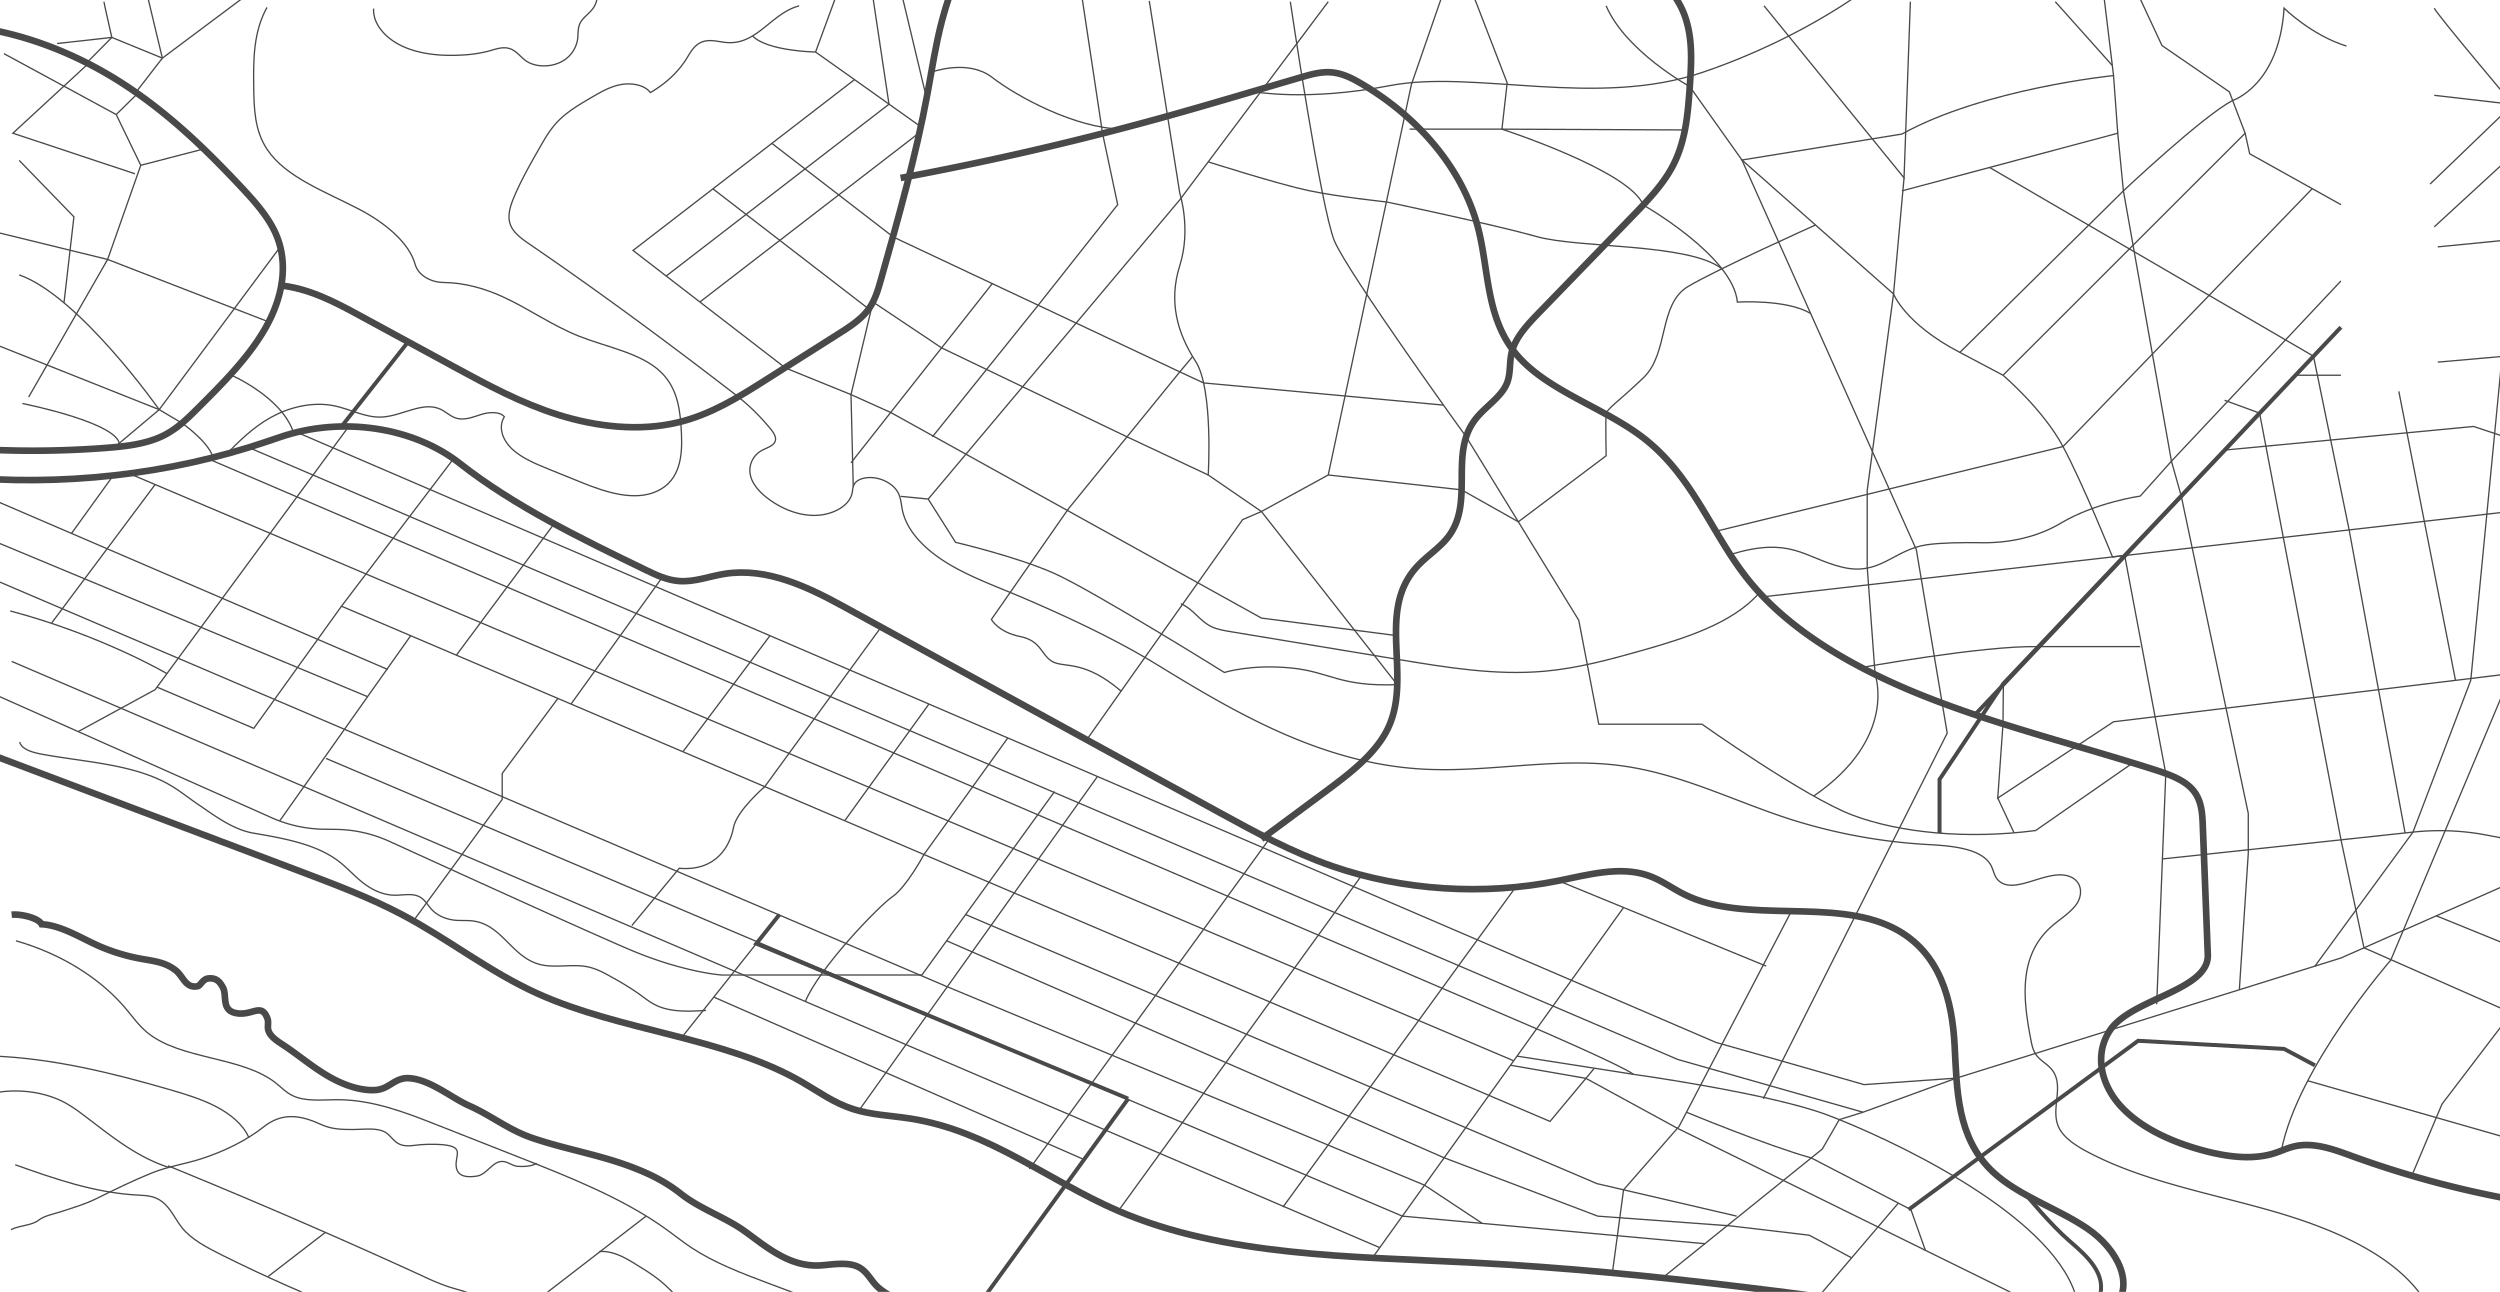 <svg xmlns="http://www.w3.org/2000/svg" xmlns:xlink="http://www.w3.org/1999/xlink" width="1881" height="972" viewBox="0 0 1881 972">
  <defs>
    <clipPath id="clip-path">
      <rect id="Rectangle_3348" data-name="Rectangle 3348" width="1881" height="972" transform="translate(15 3980)" fill="#fff" stroke="#707070" stroke-width="1"/>
    </clipPath>
    <clipPath id="clip-path-2">
      <rect id="Rectangle_3347" data-name="Rectangle 3347" width="1997.24" height="1056.868" fill="none" stroke="rgba(0,0,0,0)" stroke-width="1"/>
    </clipPath>
  </defs>
  <g id="map" transform="translate(-15 -3980)" clip-path="url(#clip-path)">
    <g id="Group_8122" data-name="Group 8122" transform="translate(-34.614 3926)">
      <g id="Group_8121" data-name="Group 8121" clip-path="url(#clip-path-2)">
        <path id="Path_3262" data-name="Path 3262" d="M23.691,390.637c6.739-.661,20.127,2.364,22.562,7.19,15.862.867,32.138,12.07,46.146,17.647a143.918,143.918,0,0,0,29.575,8.509c10.342,1.75,17.661,2.8,24.962,8.391,5.981,4.576,7.464,13.968,16.793,12.068,1.922-.391,3.822-5.323,7.76-5.8,6.365-.768,8.942,2.675,11.16,6.753,3.393,6.254-1.755,17.657,10.805,19.447,11.695,1.666,18.139-8.057,22.673,3.833,1.161,3.033-.244,6.35.83,9.321,1.961,5.414,8.2,8.633,13.955,12.6,11.739,8.091,23.456,18.094,36.706,24.636,8.405,4.15,19.425,8.006,29.826,7.333,10.623-.69,14.388-9.651,25.455-8.895,15.785,1.079,31.733,14.787,45.02,20.7,16.958,7.555,29.422,18.024,47.208,24.161,24.546,8.469,50.126,12.5,74.92,21.909,14.684,5.575,25.962,11.329,37.357,20.317,14.221,11.213,33.234,17.531,47.743,27.96,16.549,11.892,34.129,27.568,57.869,25.75,8.28-.635,18.8-2.495,26.606.713,7.839,3.219,10.507,11.141,16.219,16.036,11.355,9.731,22.2,10.962,38.52,10.962" transform="translate(34.688 351.575)" fill="none" stroke="#494949" stroke-miterlimit="10" stroke-width="5"/>
        <path id="Path_3263" data-name="Path 3263" d="M24.995,400.929c33.791,9.683,63.334,27.967,82.909,51.312,5.049,6.02,9.5,12.418,15.85,17.659,25.016,20.671,71.313,17.828,96.869,38.1,4.036,3.2,7.489,6.945,12.368,9.353,9.77,4.825,22.4,3.141,34.005,3.145,26.155.011,50.567,9.408,73.856,18.584l61.993,24.431c39.345,15.506,79.26,31.312,111.533,54.585,6.362,4.589,12.4,9.45,19.011,13.824,17.224,11.4,37.864,19.207,58.258,26.892,22.141,8.344,44.33,16.7,67.486,23.205" transform="translate(36.597 360.922)" fill="none" stroke="#494949" stroke-miterlimit="10" stroke-width="1"/>
        <path id="Path_3264" data-name="Path 3264" d="M418.974,505.512c-2.7,2.476-10.11,2.8-14.258,2.444-4.256-.369-7.486-3.7-11.618-3.694-7.511.008-11.473,9.813-18.905,11-14.233,2.276-17.086-3.852-15.325-13.315.764-4.1,1.651-7.694-4.948-9.4-5.49-1.416-16.367-1.372-22.062-.895-6.362.536-12.232,2.115-17.449-1.11-4.184-2.586-6.148-7.209-11.18-9.172-6.348-2.476-15.751-1.11-22.779-1.11-9.1,0-16.2-.334-24.218-4.032-16.029-7.388-29.452-8.41-42.566,2-12.981,10.3-29.72,18.461-46.95,24.042-12.348,4-25.268,5.782-37.436,10.742C114.6,519,101.225,525.556,87.254,532.488c-7.883,3.913-16.865,6.478-25.147,9.271-5.458,1.841-13.506,3.333-17.51,6.508-5.636,4.473-14.243,3.867-21.12,7.329" transform="translate(34.373 423.599)" fill="none" stroke="#494949" stroke-miterlimit="10" stroke-width="1"/>
        <path id="Path_3265" data-name="Path 3265" d="M210.611,507.9c-4.164-9.655-13.629-17.541-24.558-23.243s-23.343-9.448-35.7-13.018C107.609,459.278,63.491,448.358,17.9,446.545" transform="translate(26.214 401.986)" fill="none" stroke="#494949" stroke-miterlimit="10" stroke-width="1"/>
        <path id="Path_3266" data-name="Path 3266" d="M157.019,517.917c-25.758-8.378-45.018-25.106-65.113-40.091a111,111,0,0,0-11.924-8.019c-18.92-10.643-45.577-12.431-66.6-4.467" transform="translate(19.598 414.457)" fill="none" stroke="#494949" stroke-miterlimit="10" stroke-width="1"/>
        <path id="Path_3267" data-name="Path 3267" d="M24.784,489.629c29.333,10.413,59.478,20.992,91.689,22.755,3.906.213,7.9.306,11.567,1.357,11.961,3.42,15.5,14.791,22.187,23.169,7.023,8.8,18.476,14.843,29.72,20.458q49.681,24.818,102.674,45.364" transform="translate(36.288 440.771)" fill="none" stroke="#494949" stroke-miterlimit="10" stroke-width="1"/>
        <path id="Path_3268" data-name="Path 3268" d="M71.4,490.01q97.455,39.8,192.3,83.26a176.9,176.9,0,0,0,18.649,7.707c6.895,2.258,14.287,3.768,20.551,6.938,7.974,4.036,14.719,10.873,24.252,10.873" transform="translate(104.549 441.113)" fill="none" stroke="#494949" stroke-miterlimit="10" stroke-width="1"/>
        <line id="Line_46" data-name="Line 46" x1="43.051" y2="33.199" transform="translate(251.358 981.232)" fill="none" stroke="#494949" stroke-miterlimit="10" stroke-width="1"/>
        <line id="Line_47" data-name="Line 47" x1="101.378" y2="78.177" transform="translate(434.343 969.016)" fill="none" stroke="#494949" stroke-miterlimit="10" stroke-width="1"/>
        <path id="Path_3269" data-name="Path 3269" d="M203.1,524c10.118-.726,19.176,4.445,27.113,9.338,6.961,4.293,13.955,8.608,19.967,13.683,9.593,8.1,16.771,18.17,28.644,24.211a53.277,53.277,0,0,0,25.534,5.45" transform="translate(297.372 471.654)" fill="none" stroke="#494949" stroke-miterlimit="10" stroke-width="1"/>
        <path id="Path_3270" data-name="Path 3270" d="M39.852,443.2l235.372,88.928c25.938,9.8,51.979,19.644,75.84,32.2,35.435,18.645,65.6,43.028,102.623,59.739,62.4,28.163,140.425,32.822,198.314,66.228,12.658,7.3,24.353,15.983,38.963,20.64,13.558,4.323,28.565,4.834,42.945,7.076,59.418,9.26,103.613,46.7,156.536,69.5,79.6,34.291,175.328,34.189,266.3,38.878,136.818,7.05,271.911,26.84,406.868,45.548,25.9,3.591,57.139,5.769,74.07-9.763,19.4-17.794,4.6-45.936-18-61.316s-52.038-24.707-71.163-42.671c-27.3-25.645-27.066-61.926-28.836-95.075s-10.266-70.671-46.408-88.672c-45.412-22.618-111.163-2.478-156.7-24.948-9.546-4.711-17.744-11.143-28.16-14.588-20.98-6.943-44.781-.266-66.87,4.186-56.075,11.306-117.107,7.386-169.983-10.922-30.568-10.582-58.1-25.651-85.415-40.621L684.8,333.342c-27.01-14.8-58.332-30.373-90.767-25.144-11.449,1.845-22.53,6.276-34.168,5.387-9.009-.69-17.04-4.5-24.711-8.2-49.2-23.781-99.68-48.541-140-80.185C359.87,197.5,305.947,189.538,259.9,205.245c-7.917,2.7-15.84,5.368-23.821,7.846C161.853,236.154,79.382,243.208.4,233.251" transform="translate(0.59 177.593)" fill="none" stroke="#494949" stroke-miterlimit="10" stroke-width="5"/>
        <path id="Path_3271" data-name="Path 3271" d="M405.291,673.154l46.851-34.726c19.221-14.246,39.042-29.182,48.312-48.457,18.77-39.03-9.3-87.931,21.973-121.861,7.08-7.681,16.754-13.858,23.1-21.913,20.61-26.164.37-62.994,20.985-89.156,7.222-9.169,19.05-16.277,23.363-26.476,3.125-7.39,1.851-15.445,3.617-23.1,2.681-11.61,12.107-21.52,21.261-30.966q34.475-35.563,68.945-71.127c11.429-11.789,22.971-23.73,30.376-37.3,10.448-19.131,12.072-40.336,13.513-61.063,1.272-18.293,2.45-37.007-4.268-54.578a63.52,63.52,0,0,0-45.843-38.971" transform="translate(593.413 12.123)" fill="none" stroke="#494949" stroke-miterlimit="10" stroke-width="5"/>
        <path id="Path_3272" data-name="Path 3272" d="M38.325,358.17a726.709,726.709,0,0,0,83.368-1.522c14.918-1.133,30.294-2.866,43-9.005,10.618-5.132,18.516-12.937,26.184-20.579,19.245-19.181,38.685-38.614,51.267-60.839s17.786-47.9,7.624-70.846c-5.754-12.992-16.064-24.452-26.5-35.574-27.19-28.982-56.422-57.253-92.453-79.78S51.23,40.884,4.975,38.2" transform="translate(7.284 34.387)" fill="none" stroke="#494949" stroke-miterlimit="10" stroke-width="5"/>
        <path id="Path_3273" data-name="Path 3273" d="M105.174,267.768c22.623,2.143,42.273,12.583,60.9,22.709q35.632,19.368,71.261,38.738c25.028,13.6,50.338,27.329,78.718,36.2s60.53,12.574,89.767,5.556c24.639-5.915,45.249-18.831,65.187-31.46q27.593-17.475,55.18-34.953c8.078-5.115,16.305-10.362,21.805-17.218,5.665-7.063,8.053-15.356,10.347-23.47,13.174-46.559,26.359-93.167,35.124-140.34,3.423-18.423,6.173-36.94,11-55.177,6.1-23.057,15.487-45.544,26.675-67.437" transform="translate(153.992 0.825)" fill="none" stroke="#494949" stroke-miterlimit="10" stroke-width="5"/>
        <path id="Path_3274" data-name="Path 3274" d="M295.12,136.6q99.562-18.516,196.152-45.236c35.437-9.807,70.49-20.425,105.713-30.687,7-2.041,14.309-4.1,21.768-3.593,8.491.578,15.983,4.4,22.764,8.38,45.289,26.588,77.32,66.272,88.261,109.346,8.2,32.267,5.7,67.716,29.2,95.155,22.973,26.827,65.386,39.371,94.89,62.084,38.155,29.372,51.2,72.6,79.831,107.826,32.046,39.435,82.958,67.8,136.879,88.7s111.646,35.236,167.4,53.05c10.961,3.5,22.434,7.5,29.136,15.05,6.811,7.669,7.4,17.533,7.765,26.823q1.892,48.76,3.785,97.519c1.05,27-57.809,32.946-73.7,57.024-11.8,17.885-6.8,40.535,8.193,56.936s38.555,27.167,63.189,33.64c17.037,4.475,36.149,7.038,52.743,1.663,4.918-1.592,9.485-3.848,14.588-5.047,14.354-3.371,29.39,2.126,42.938,7.1a744.765,744.765,0,0,0,156.95,38.54" transform="translate(432.104 51.316)" fill="none" stroke="#494949" stroke-miterlimit="10" stroke-width="5"/>
        <path id="Path_3275" data-name="Path 3275" d="M120.4,31.356c-10.325,18.633-10.229,39.574-9.968,59.836.207,16.074.621,32.822,10.172,47.108,14.08,21.058,44.261,31.861,69.664,45.185,18.94,9.936,37.15,24.857,41.642,41.237,2.149,7.833,11.244,13.528,21.625,13.6,15.118.106,30.672,4.538,43.921,10.573,19.977,9.1,37.162,21.649,57.792,29.839,21.135,8.389,46.479,12.608,61.407,26.877,13.407,12.817,14.883,30.523,15.615,46.983.7,15.732-.752,34.5-18.205,42.662-17.045,7.97-38.8.851-56.449-6.286l-24.346-9.845c-10.167-4.11-20.6-8.38-28.025-15.129S294.022,347.341,299,339.365c-3.376-4.129-11.419-3.612-17.291-1.786s-12.1,4.507-18.136,3.044c-5.116-1.239-8.361-5.113-13.035-7.141-13.3-5.773-28.51,5.353-43.749,6.077-12.6.6-23.713-6.022-35.93-8.486-16.355-3.3-34.033,1.184-47.711,8.842s-24.095,18.212-34.3,28.6" transform="translate(130.085 28.227)" fill="none" stroke="#494949" stroke-miterlimit="10" stroke-width="1"/>
        <path id="Path_3276" data-name="Path 3276" d="M380.695,271.156c9.531,3.964,13.937,12.975,23.185,17.32,4.315,2.028,9.359,2.877,14.3,3.7L545.6,313.3c35.721,5.921,72.217,11.878,108.515,8.661,25.009-2.216,49-8.722,72.641-15.4,33.434-9.446,68.716-20.537,88.85-43.184" transform="translate(557.4 237.095)" fill="none" stroke="#494949" stroke-miterlimit="10" stroke-width="1"/>
        <path id="Path_3277" data-name="Path 3277" d="M1616.746,1004.414c-22.316-34.242-69.682-54.162-116.323-67.389s-96.277-22.261-137.2-44.009c-9.167-4.872-18.21-10.782-21.823-18.9-6.316-14.2,5.367-31.792-5.9-44.038-3.036-3.3-7.464-5.756-10.258-9.182-2.94-3.6-3.817-7.947-4.633-12.156-5.653-29.218-9.876-62.565,15.108-84.959,6.395-5.733,14.5-10.464,19.186-17.108s4.443-16.363-3.9-20.332c-16.542-7.865-42.066,14.128-54.589,2.672-3.383-3.1-3.726-7.475-5.673-11.234-6.764-13.058-29.131-14.977-47.317-15.994a417.189,417.189,0,0,1-103.433-18.928c-43.172-13.822-83.308-34.835-129.445-40.625-49.089-6.159-99.229,5.706-148.808,2.7-75.65-4.591-139.947-42.548-199.353-78.958-30-18.387-66.453-35.447-99.949-49.8-18.908-8.1-38.729-15.166-55.845-25.364s-31.642-24.214-35.065-40.685c-.9-4.329-1.04-8.817-3.129-12.895-2.878-5.621-9.549-9.991-17.207-11.272-5.793-.969-12.838.22-15.581,4.274-1.55,2.294-1.429,5.011-2.021,7.557-2.2,9.475-14.891,16.059-27.372,16.321s-24.331-4.631-33.609-11.074c-7.07-4.908-13.178-11.033-15.206-18.2a17.011,17.011,0,0,1,8.583-19.684c3.383-1.839,7.762-3.063,9.445-5.978,1.855-3.213-.476-6.881-2.881-9.868a162.224,162.224,0,0,0-27.293-26.536c-49.808-38.428-101.5-76.649-154.212-112.7-5.611-3.837-11.32-7.973-13.9-13.4-3.282-6.905-.912-14.586,2-21.59,5.362-12.906,12.461-25.336,19.546-37.738,3.948-6.911,7.947-13.892,13.839-19.924,7.109-7.274,16.665-12.863,26.093-18.352,6.6-3.84,13.467-7.781,21.537-9.167s17.715.526,21.727,6.1c11.7-6.742,21.219-15.715,27.47-25.892,3.1-5.053,6.232-11.006,13.129-12.73,5.877-1.469,12.134.809,18.3,1.043,21.9.832,32.354-22.153,53.083-27.68" transform="translate(257.042 27.666)" fill="none" stroke="#494949" stroke-miterlimit="10" stroke-width="1"/>
        <line id="Line_48" data-name="Line 48" x2="116.432" y2="89.785" transform="translate(586.017 196.071)" fill="none" stroke="#494949" stroke-miterlimit="10" stroke-width="1"/>
        <path id="Path_3278" data-name="Path 3278" d="M255.816,85.184,347.3,155.731,562.738,257.119,478.779,360.342l-57.822,83.066s5.283,9.569,21.653,12.826,15.84,14.658,24.814,19.137,23.678-1.594,51.134,21.953" transform="translate(374.557 76.684)" fill="none" stroke="#494949" stroke-miterlimit="10" stroke-width="1"/>
        <path id="Path_3279" data-name="Path 3279" d="M223.543,239.512l167.64-129.273-12.87-85.624" transform="translate(327.304 22.159)" fill="none" stroke="#494949" stroke-miterlimit="10" stroke-width="1"/>
        <line id="Line_49" data-name="Line 49" y1="126.784" x2="164.412" transform="translate(576.192 154.432)" fill="none" stroke="#494949" stroke-miterlimit="10" stroke-width="1"/>
        <line id="Line_50" data-name="Line 50" x1="106.279" y2="134.814" transform="translate(689.907 267.395)" fill="none" stroke="#494949" stroke-miterlimit="10" stroke-width="1"/>
        <path id="Path_3280" data-name="Path 3280" d="M304.833,360.814l79.578-99.009,59.822-75.676-11.37-53.548L416.512,24.273" transform="translate(446.326 21.851)" fill="none" stroke="#494949" stroke-miterlimit="10" stroke-width="1"/>
        <path id="Path_3281" data-name="Path 3281" d="M371.048,36.875l22.969,144.756s8.713,26.873,0,54.359S392.432,287.3,405.9,308.062s9.5,85.51,9.5,85.51l40.025,27.487L505.7,393.572,568.27,99.785l27.722-80.012h13.927l30.428,78.79-3.963,34.816,137.663.591" transform="translate(543.275 17.8)" fill="none" stroke="#494949" stroke-miterlimit="10" stroke-width="1"/>
        <path id="Path_3282" data-name="Path 3282" d="M414.119,29.094s22.968,155.749,33.266,180.18,99.05,147.2,99.05,147.2L631.14,494.511l15.051,78.179h77.621s77.621,54.971,113.263,68.408S923.41,659.421,974.891,652.7l73.127-50.884" transform="translate(606.338 26.191)" fill="none" stroke="#494949" stroke-miterlimit="10" stroke-width="1"/>
        <line id="Line_51" data-name="Line 51" y1="70.884" x2="620.758" transform="translate(1376.301 432.138)" fill="none" stroke="#494949" stroke-miterlimit="10" stroke-width="1"/>
        <line id="Line_52" data-name="Line 52" x2="34.21" transform="translate(1776.717 336.325)" fill="none" stroke="#494949" stroke-miterlimit="10" stroke-width="1"/>
        <path id="Path_3283" data-name="Path 3283" d="M940.408,595.637,920.36,487.673,898.271,367.467,871.448,236.786,627.548,94.665" transform="translate(918.833 85.219)" fill="none" stroke="#494949" stroke-miterlimit="10" stroke-width="1"/>
        <line id="Line_53" data-name="Line 53" x2="42.64" y2="217.411" transform="translate(1854.489 348.461)" fill="none" stroke="#494949" stroke-miterlimit="10" stroke-width="1"/>
        <path id="Path_3284" data-name="Path 3284" d="M699.373,215.049l187.353-17.771,41.98,13.9" transform="translate(1023.998 177.593)" fill="none" stroke="#494949" stroke-miterlimit="10" stroke-width="1"/>
        <path id="Path_3285" data-name="Path 3285" d="M699.373,186.916l26.347,9.647,61.207,320.786" transform="translate(1023.998 168.264)" fill="none" stroke="#494949" stroke-miterlimit="10" stroke-width="1"/>
        <path id="Path_3286" data-name="Path 3286" d="M810.675,139.666,683.155,275.259l7.336,26.1,50.483,238.98v29.928l-6.727,102.667" transform="translate(1000.251 125.729)" fill="none" stroke="#494949" stroke-miterlimit="10" stroke-width="1"/>
        <path id="Path_3287" data-name="Path 3287" d="M672.4,178.062,834.775,134.7l4.246,43.367L715.968,299.607l32.473,17.182L930.614,134.7l-11.882-31.148-50.69-34.816L846.12,21.7l-22.434,4.275,7.92,65.354s-97.423,9.773-159.2,43.977L552.012,154.853,666.068,255.631l-19.8,147.81v57.719l5.953,80.784S669.488,589.753,606,633.412" transform="translate(808.237 19.536)" fill="none" stroke="#494949" stroke-miterlimit="10" stroke-width="1"/>
        <path id="Path_3288" data-name="Path 3288" d="M628.775,852.989l138.4-275.056L743.94,439.913,612.724,146.722,573.474,91.473s-48.142-26.27-62.927-60.74" transform="translate(747.525 27.666)" fill="none" stroke="#494949" stroke-miterlimit="10" stroke-width="1"/>
        <path id="Path_3289" data-name="Path 3289" d="M402.624,103.314s39.944,7.764,103.308-4.45,155.242,17.3,235.5-10.081S870.276,21.7,870.276,21.7" transform="translate(589.508 19.536)" fill="none" stroke="#494949" stroke-miterlimit="10" stroke-width="1"/>
        <path id="Path_3290" data-name="Path 3290" d="M450.548,79.559h69.435S616.2,110.8,626.309,136.611c0,0,67.663,38.434,70.83,73.044,0,0,37.4-2.276,55.133,8.635" transform="translate(659.676 71.62)" fill="none" stroke="#494949" stroke-miterlimit="10" stroke-width="1"/>
        <path id="Path_3291" data-name="Path 3291" d="M792.312,117.508s-73.035,32.739-95.74,46.175-14.258,50.084-33.794,68.814-27.458,23.09-27.985,27.426,0,31.211,0,31.211l-66.069,49.677-42.7-24.024-100.331-11.2" transform="translate(623.282 105.782)" fill="none" stroke="#494949" stroke-miterlimit="10" stroke-width="1"/>
        <path id="Path_3292" data-name="Path 3292" d="M578.767,206.145l-180.5-16.693-17.9-8.317L390,169.591" transform="translate(556.923 152.668)" fill="none" stroke="#494949" stroke-miterlimit="10" stroke-width="1"/>
        <path id="Path_3293" data-name="Path 3293" d="M281.67,287.015l-1.693-69.335L296.5,147.992l51.639,34.533L487.617,249.44l61.129,28.708" transform="translate(409.932 133.224)" fill="none" stroke="#494949" stroke-miterlimit="10" stroke-width="1"/>
        <path id="Path_3294" data-name="Path 3294" d="M295.12,224.951l20.766,2.037,20.6,32.573s45.41,10.588,73.925,23.211,128.312,74.684,128.312,74.684,19.538-6.276,49.636-3.426,36.263,14.238,80.44,12.616L566.6,236.352l-14.154,6.107-73.5,103.668-43.8,61.975" transform="translate(432.104 202.504)" fill="none" stroke="#494949" stroke-miterlimit="10" stroke-width="1"/>
        <path id="Path_3295" data-name="Path 3295" d="M788.418,478.338,686.224,465.063,407.281,310.374l-29.853-13.438-49.3-20.019L213.418,188.462,380.069,59.951l49.865,35.422" transform="translate(312.479 53.969)" fill="none" stroke="#494949" stroke-miterlimit="10" stroke-width="1"/>
        <path id="Path_3296" data-name="Path 3296" d="M303.548,403.3l189.3-225.175L604.528,29.094" transform="translate(444.444 26.191)" fill="none" stroke="#494949" stroke-miterlimit="10" stroke-width="1"/>
        <path id="Path_3297" data-name="Path 3297" d="M304.5,58.7s27.517-10.28,45.856,3.971,62.619,38.432,98.069,38.886" transform="translate(445.834 49.617)" fill="none" stroke="#494949" stroke-miterlimit="10" stroke-width="1"/>
        <path id="Path_3298" data-name="Path 3298" d="M389.048,92.5s52.275,16.729,75.509,21.615,58.539,8.543,58.539,8.543,81.389,17.11,113.073,26.069,114.47,4.847,139.344,24.207" transform="translate(569.63 83.274)" fill="none" stroke="#494949" stroke-miterlimit="10" stroke-width="1"/>
        <path id="Path_3299" data-name="Path 3299" d="M558.762,32.209,664.1,161.635l4.754-132.54" transform="translate(818.119 26.191)" fill="none" stroke="#494949" stroke-miterlimit="10" stroke-width="1"/>
        <path id="Path_3300" data-name="Path 3300" d="M606.218,98.844l-7.92,87.341s8.711,22.6,49.9,43.977" transform="translate(876.007 88.981)" fill="none" stroke="#494949" stroke-miterlimit="10" stroke-width="1"/>
        <path id="Path_3301" data-name="Path 3301" d="M631.726,176.993s30.1,25.573,45.146,53.67,37.219,83.026,37.219,83.026l9.187-1.049,30.918,164.038L747.367,650.27" transform="translate(924.951 159.331)" fill="none" stroke="#494949" stroke-miterlimit="10" stroke-width="1"/>
        <path id="Path_3302" data-name="Path 3302" d="M680.4,378.588l188.511-20.182a189.206,189.206,0,0,1,55.764,2.3l51.612,9.949" transform="translate(996.218 321.673)" fill="none" stroke="#494949" stroke-miterlimit="10" stroke-width="1"/>
        <path id="Path_3303" data-name="Path 3303" d="M705.655,81.166l3.433,15.473,68.644,38.276" transform="translate(1033.195 73.066)" fill="none" stroke="#494949" stroke-miterlimit="10" stroke-width="1"/>
        <path id="Path_3304" data-name="Path 3304" d="M992.757,103.118,805.239,297.166,544.055,360.9" transform="translate(796.586 92.828)" fill="none" stroke="#494949" stroke-miterlimit="10" stroke-width="1"/>
        <path id="Path_3305" data-name="Path 3305" d="M548.441,442.737c45.853-14.033,55.53,2.428,84.043,9.452s38.81-13.132,63.76-16.8c10.465-1.537,26.431-1.784,41.445-1.554,21.357.327,42.472-4.555,59.357-14.649,26.162-15.641,59.872-20.444,59.872-20.444L880.4,372.482,844.249,169.091s59.862-56.4,82.195-68c0,0,35.006-11.2,38.7-69.424,0,0,20.6,20.359,47,28.5" transform="translate(803.008 28.506)" fill="none" stroke="#494949" stroke-miterlimit="10" stroke-width="1"/>
        <path id="Path_3306" data-name="Path 3306" d="M110.741,199.573,1178.5,658.651l49.875,14.1,61.611,17.663,69.5-4.912,289.3-90.37,161.578-71.461" transform="translate(162.143 179.658)" fill="none" stroke="#494949" stroke-miterlimit="10" stroke-width="1"/>
        <path id="Path_3307" data-name="Path 3307" d="M726.97,652.43l73.755-100.818L844.21,437.406l28.513-294.7" transform="translate(1064.404 128.465)" fill="none" stroke="#494949" stroke-miterlimit="10" stroke-width="1"/>
        <path id="Path_3308" data-name="Path 3308" d="M734.9,360.809,752.23,442.32l137.389,60.6" transform="translate(1076.022 324.805)" fill="none" stroke="#494949" stroke-miterlimit="10" stroke-width="1"/>
        <line id="Line_54" data-name="Line 54" x2="156.327" y2="64.214" transform="translate(1222.138 716.682)" fill="none" stroke="#494949" stroke-miterlimit="10" stroke-width="1"/>
        <line id="Line_55" data-name="Line 55" x1="188.964" y2="263.586" transform="translate(1082.216 736.826)" fill="none" stroke="#494949" stroke-miterlimit="10" stroke-width="1"/>
        <line id="Line_56" data-name="Line 56" x1="175.108" y2="240.725" transform="translate(1014.913 721.454)" fill="none" stroke="#494949" stroke-miterlimit="10" stroke-width="1"/>
        <line id="Line_57" data-name="Line 57" y1="251.607" x2="182.489" transform="translate(891.036 713.494)" fill="none" stroke="#494949" stroke-miterlimit="10" stroke-width="1"/>
        <line id="Line_58" data-name="Line 58" x1="180.463" y2="248.312" transform="translate(824.126 685.278)" fill="none" stroke="#494949" stroke-miterlimit="10" stroke-width="1"/>
        <line id="Line_59" data-name="Line 59" x1="179.588" y2="251.478" transform="translate(695.727 638.244)" fill="none" stroke="#494949" stroke-miterlimit="10" stroke-width="1"/>
        <path id="Path_3309" data-name="Path 3309" d="M820.744,378.173l-99.8,138.037H570.456s-28.515-1.832-68.91-18.934c-31.911-13.511-138.461-62.089-181.809-81.9a100.2,100.2,0,0,0-40.225-8.76l-7.792-.095a100.427,100.427,0,0,1-39.432-8.4L15.226,301.488" transform="translate(22.293 271.403)" fill="none" stroke="#494949" stroke-miterlimit="10" stroke-width="1"/>
        <path id="Path_3310" data-name="Path 3310" d="M96.045,205.6l1075.26,460.45,139.4,39.7L1381,680.072" transform="translate(140.626 185.084)" fill="none" stroke="#494949" stroke-miterlimit="10" stroke-width="1"/>
        <path id="Path_3311" data-name="Path 3311" d="M83.647,210.06l999.645,428.912s63.4,27.338,72.9,34.261c0,0,102.438,14.252,145.738,30.538s167.386,72.888,186.924,135.6" transform="translate(122.473 189.099)" fill="none" stroke="#494949" stroke-miterlimit="10" stroke-width="1"/>
        <line id="Line_60" data-name="Line 60" x1="1041.708" y1="441.857" transform="translate(146.802 410.286)" fill="none" stroke="#494949" stroke-miterlimit="10" stroke-width="1"/>
        <path id="Path_3312" data-name="Path 3312" d="M208.674,210.06,124.4,321.016l909.277,387.643,33.266-39.9" transform="translate(182.149 189.099)" fill="none" stroke="#494949" stroke-miterlimit="10" stroke-width="1"/>
        <line id="Line_61" data-name="Line 61" y1="98.887" x2="73.536" transform="translate(392.99 448.077)" fill="none" stroke="#494949" stroke-miterlimit="10" stroke-width="1"/>
        <line id="Line_62" data-name="Line 62" y1="95.402" x2="68.711" transform="translate(479.228 488.327)" fill="none" stroke="#494949" stroke-miterlimit="10" stroke-width="1"/>
        <line id="Line_63" data-name="Line 63" y1="87.32" x2="65.488" transform="translate(563.431 532.306)" fill="none" stroke="#494949" stroke-miterlimit="10" stroke-width="1"/>
        <path id="Path_3313" data-name="Path 3313" d="M400.59,276.716,313.053,396.779s-21.177,18.048-23.555,30.875-12.276,32.982-40.789,30.538l-35.644,43.061" transform="translate(311.962 249.103)" fill="none" stroke="#494949" stroke-miterlimit="10" stroke-width="1"/>
        <line id="Line_64" data-name="Line 64" y1="92.578" x2="73.6" transform="translate(562.447 742.123)" fill="none" stroke="#494949" stroke-miterlimit="10" stroke-width="1"/>
        <path id="Path_3314" data-name="Path 3314" d="M18.762,258.166l714.96,305.391,360.234,149.756,43.185,28.594" transform="translate(27.471 232.404)" fill="none" stroke="#494949" stroke-miterlimit="10" stroke-width="1"/>
        <line id="Line_65" data-name="Line 65" x1="77.86" y2="104.166" transform="translate(88.474 418.571)" fill="none" stroke="#494949" stroke-miterlimit="10" stroke-width="1"/>
        <line id="Line_66" data-name="Line 66" x1="31.563" y2="43.8" transform="translate(103.261 411.751)" fill="none" stroke="#494949" stroke-miterlimit="10" stroke-width="1"/>
        <line id="Line_67" data-name="Line 67" x1="303.883" y1="130.761" transform="translate(37.521 426.995)" fill="none" stroke="#494949" stroke-miterlimit="10" stroke-width="1"/>
        <path id="Path_3315" data-name="Path 3315" d="M247.152,197.592,101.917,395.018,44,426.579" transform="translate(64.418 177.875)" fill="none" stroke="#494949" stroke-miterlimit="10" stroke-width="1"/>
        <path id="Path_3316" data-name="Path 3316" d="M141.153,317.474S92.172,288.65,23.262,270.326" transform="translate(34.059 243.351)" fill="none" stroke="#494949" stroke-miterlimit="10" stroke-width="1"/>
        <line id="Line_68" data-name="Line 68" x2="1029.35" y2="441.074" transform="translate(58.377 551.648)" fill="none" stroke="#494949" stroke-miterlimit="10" stroke-width="1"/>
        <line id="Line_69" data-name="Line 69" x1="124.352" y2="171.462" transform="translate(774.13 880.656)" fill="none" stroke="#494949" stroke-miterlimit="10" stroke-width="3"/>
        <line id="Line_70" data-name="Line 70" x1="278.579" y1="122.246" transform="translate(586.673 804.228)" fill="none" stroke="#494949" stroke-miterlimit="10" stroke-width="1"/>
        <path id="Path_3317" data-name="Path 3317" d="M119.69,328.726,929.477,673.092l227.8,20.767" transform="translate(175.247 295.924)" fill="none" stroke="#494949" stroke-miterlimit="10" stroke-width="1"/>
        <line id="Line_71" data-name="Line 71" y1="139.415" x2="98.616" transform="translate(259.991 532.306)" fill="none" stroke="#494949" stroke-miterlimit="10" stroke-width="1"/>
        <path id="Path_3318" data-name="Path 3318" d="M206.889,268.451l-66.005,91.9L68.07,329.323" transform="translate(99.665 241.663)" fill="none" stroke="#494949" stroke-miterlimit="10" stroke-width="1"/>
        <line id="Line_72" data-name="Line 72" x1="277.815" y1="115.708" transform="translate(48.343 462.473)" fill="none" stroke="#494949" stroke-miterlimit="10" stroke-width="1"/>
        <path id="Path_3319" data-name="Path 3319" d="M255.036,304.975,213.16,361.393v19.546l-66.786,91.37" transform="translate(214.315 274.543)" fill="none" stroke="#494949" stroke-miterlimit="10" stroke-width="1"/>
        <line id="Line_73" data-name="Line 73" x1="63.339" y2="87.803" transform="translate(685.182 583.729)" fill="none" stroke="#494949" stroke-miterlimit="10" stroke-width="1"/>
        <path id="Path_3320" data-name="Path 3320" d="M418.338,320.617,355.28,408.325s-13.043,24.395-23.732,31.726-55.254,53.787-65.515,78.861" transform="translate(389.516 288.624)" fill="none" stroke="#494949" stroke-miterlimit="10" stroke-width="1"/>
        <path id="Path_3321" data-name="Path 3321" d="M314.966,390.547,790.047,593.009l105.077,24.433" transform="translate(461.163 351.575)" fill="none" stroke="#494949" stroke-miterlimit="10" stroke-width="1"/>
        <path id="Path_3322" data-name="Path 3322" d="M309.178,400.929,683.5,564.2l115.547,43.9,99.713,7.329,59.49,7.023,31.839,17.043" transform="translate(452.688 360.921)" fill="none" stroke="#494949" stroke-miterlimit="10" stroke-width="1"/>
        <path id="Path_3323" data-name="Path 3323" d="M512.453,661.376l8.413-62.5,41.807-47.805L647.154,389.19" transform="translate(750.315 350.354)" fill="none" stroke="#494949" stroke-miterlimit="10" stroke-width="1"/>
        <path id="Path_3324" data-name="Path 3324" d="M602.9,567.565,775.571,440.523,885.4,446.63,908.621,459" transform="translate(882.752 396.564)" fill="none" stroke="#494949" stroke-miterlimit="10" stroke-width="3"/>
        <path id="Path_3325" data-name="Path 3325" d="M678.627,468.808l-17.865,5.571L648,496.5,527.746,593.447" transform="translate(772.707 422.028)" fill="none" stroke="#494949" stroke-miterlimit="10" stroke-width="1"/>
        <line id="Line_74" data-name="Line 74" x2="87.64" y2="13.701" transform="translate(1191.026 848.633)" fill="none" stroke="#494949" stroke-miterlimit="10" stroke-width="1"/>
        <path id="Path_3326" data-name="Path 3326" d="M481.346,450.2l56.728,9.872,68.834,37.571,250.941,123.5" transform="translate(704.769 405.279)" fill="none" stroke="#494949" stroke-miterlimit="10" stroke-width="1"/>
        <path id="Path_3327" data-name="Path 3327" d="M535.076,468.809s60.488,25.108,93.88,34.39l74.98,38.9,10.9,30.633" transform="translate(783.439 422.028)" fill="none" stroke="#494949" stroke-miterlimit="10" stroke-width="1"/>
        <line id="Line_75" data-name="Line 75" x1="59.041" y2="69.251" transform="translate(1418.859 959.215)" fill="none" stroke="#494949" stroke-miterlimit="10" stroke-width="1"/>
        <path id="Path_3328" data-name="Path 3328" d="M638.813,501.6s18.577,22.58,32.83,34.795,27.936,25.18,22.177,42.755" transform="translate(935.327 451.551)" fill="none" stroke="#494949" stroke-miterlimit="10" stroke-width="3"/>
        <line id="Line_76" data-name="Line 76" y1="63.695" x2="50.121" transform="translate(306.554 311.203)" fill="none" stroke="#494949" stroke-miterlimit="10" stroke-width="3"/>
        <path id="Path_3329" data-name="Path 3329" d="M171.932,274.638c-3.76-12.258-23.466-25.816-23.466-25.816l-17.128-10.176s-60.2-85.51-105.343-101.392" transform="translate(38.059 123.559)" fill="none" stroke="#494949" stroke-miterlimit="10" stroke-width="1"/>
        <path id="Path_3330" data-name="Path 3330" d="M90.464,176.791s38.357,16.342,47.465,43.291" transform="translate(132.454 159.15)" fill="none" stroke="#494949" stroke-miterlimit="10" stroke-width="1"/>
        <path id="Path_3331" data-name="Path 3331" d="M179.78,126.166,88.7,248.627,55.113,276.884" transform="translate(80.695 113.577)" fill="none" stroke="#494949" stroke-miterlimit="10" stroke-width="1"/>
        <line id="Line_77" data-name="Line 77" x1="124.352" y1="49.474" transform="translate(45.045 312.73)" fill="none" stroke="#494949" stroke-miterlimit="10" stroke-width="1"/>
        <path id="Path_3332" data-name="Path 3332" d="M26.958,188.182s76.687,15.206,73,32.511" transform="translate(39.471 169.404)" fill="none" stroke="#494949" stroke-miterlimit="10" stroke-width="1"/>
        <path id="Path_3333" data-name="Path 3333" d="M28.887,274.076l59.4-103.527L113.24,99.7,160.631,87.38" transform="translate(42.295 78.661)" fill="none" stroke="#494949" stroke-miterlimit="10" stroke-width="1"/>
        <path id="Path_3334" data-name="Path 3334" d="M124.3,133.649,105.819,95.475,21.333,49.665" transform="translate(31.235 44.709)" fill="none" stroke="#494949" stroke-miterlimit="10" stroke-width="1"/>
        <path id="Path_3335" data-name="Path 3335" d="M80.8,53.619l-56.74,52.343,91.879,30.54" transform="translate(35.235 48.269)" fill="none" stroke="#494949" stroke-miterlimit="10" stroke-width="1"/>
        <line id="Line_78" data-name="Line 78" y1="15.791" x2="16.069" transform="translate(137.054 124.393)" fill="none" stroke="#494949" stroke-miterlimit="10" stroke-width="1"/>
        <path id="Path_3336" data-name="Path 3336" d="M25.994,91.934,67.18,134.382,59.7,199.073" transform="translate(38.06 82.76)" fill="none" stroke="#494949" stroke-miterlimit="10" stroke-width="1"/>
        <path id="Path_3337" data-name="Path 3337" d="M16.03,119.416l91.085,22.293L228.33,188.7" transform="translate(23.47 107.5)" fill="none" stroke="#494949" stroke-miterlimit="10" stroke-width="1"/>
        <path id="Path_3338" data-name="Path 3338" d="M62.14,99.865,80.791,75.74,68.514,24.434" transform="translate(90.983 21.996)" fill="none" stroke="#494949" stroke-miterlimit="10" stroke-width="1"/>
        <path id="Path_3339" data-name="Path 3339" d="M58.928,29.094c0,.916,5.941,26.875,5.941,26.875L47.048,73.987" transform="translate(68.886 26.191)" fill="none" stroke="#494949" stroke-miterlimit="10" stroke-width="1"/>
        <path id="Path_3340" data-name="Path 3340" d="M37.565,63.588l41.186-4.581,38.02,15.576,65.345-48.864" transform="translate(55.002 23.152)" fill="none" stroke="#494949" stroke-miterlimit="10" stroke-width="1"/>
        <path id="Path_3341" data-name="Path 3341" d="M134.235,38.327c-.683,11.705,9.233,22.759,22.389,28.623s29,7.183,44.146,6.3a97.293,97.293,0,0,0,20.4-3.076c4.623-1.29,9.492-3.094,14.228-2.081,6.013,1.285,8.938,6.417,13.6,9.613,6.754,4.627,17.537,4.8,25.27,1.193a23.027,23.027,0,0,0,13.41-17.32c.6-4.253-.017-8.714,2.1-12.667,1.9-3.536,5.761-6.2,8.462-9.412a17.214,17.214,0,0,0,3.933-14.882" transform="translate(196.493 22.159)" fill="none" stroke="#494949" stroke-miterlimit="10" stroke-width="1"/>
        <path id="Path_3342" data-name="Path 3342" d="M326.633,75.526,297.327,54.76s-36.213-.6-47.413-12.11" transform="translate(365.915 38.394)" fill="none" stroke="#494949" stroke-miterlimit="10" stroke-width="1"/>
        <line id="Line_79" data-name="Line 79" y1="46.38" x2="17.03" transform="translate(663.242 46.773)" fill="none" stroke="#494949" stroke-miterlimit="10" stroke-width="1"/>
        <line id="Line_80" data-name="Line 80" x1="19.553" y1="81.833" transform="translate(727.226 46.124)" fill="none" stroke="#494949" stroke-miterlimit="10" stroke-width="1"/>
        <line id="Line_81" data-name="Line 81" x2="3.169" y2="43.365" transform="translate(1639.843 110.866)" fill="none" stroke="#494949" stroke-miterlimit="10" stroke-width="1"/>
        <line id="Line_82" data-name="Line 82" x1="42.909" y1="47.999" transform="translate(1596.015 55.286)" fill="none" stroke="#494949" stroke-miterlimit="10" stroke-width="1"/>
        <path id="Path_3343" data-name="Path 3343" d="M763.4,31.666c3.169,6.107,59.14,72.377,59.14,72.377l-59.14-6.82" transform="translate(1117.751 28.506)" fill="none" stroke="#494949" stroke-miterlimit="10" stroke-width="1"/>
        <line id="Line_83" data-name="Line 83" x1="62.309" y2="59.959" transform="translate(1877.986 132.549)" fill="none" stroke="#494949" stroke-miterlimit="10" stroke-width="1"/>
        <line id="Line_84" data-name="Line 84" x1="67.59" y2="62.146" transform="translate(1881.154 162.528)" fill="none" stroke="#494949" stroke-miterlimit="10" stroke-width="1"/>
        <line id="Line_85" data-name="Line 85" y1="6.107" x2="62.309" transform="translate(1883.795 233.634)" fill="none" stroke="#494949" stroke-miterlimit="10" stroke-width="1"/>
        <line id="Line_86" data-name="Line 86" y1="6.107" x2="68.908" transform="translate(1883.795 320.366)" fill="none" stroke="#494949" stroke-miterlimit="10" stroke-width="1"/>
        <path id="Path_3344" data-name="Path 3344" d="M896.2,286.937,799.038,518.113s-70.143,80.356-82.33,143.4" transform="translate(1049.379 258.304)" fill="none" stroke="#494949" stroke-miterlimit="10" stroke-width="1"/>
        <line id="Line_87" data-name="Line 87" x2="170.698" y2="48.906" transform="translate(1785.967 867.175)" fill="none" stroke="#494949" stroke-miterlimit="10" stroke-width="1"/>
        <path id="Path_3345" data-name="Path 3345" d="M756.544,566.742l22.712-53.886L855.3,413.094" transform="translate(1107.706 371.873)" fill="none" stroke="#494949" stroke-miterlimit="10" stroke-width="1"/>
        <line id="Line_88" data-name="Line 88" x2="92.993" y2="37.843" transform="translate(1882.681 743.053)" fill="none" stroke="#494949" stroke-miterlimit="10" stroke-width="1"/>
        <path id="Path_3346" data-name="Path 3346" d="M587.369,300.69s94.432-17.174,135.926-16.222l76.628-.038" transform="translate(860.005 256.048)" fill="none" stroke="#494949" stroke-miterlimit="10" stroke-width="1"/>
        <path id="Path_3347" data-name="Path 3347" d="M634.343,304.592l-.264,30.312-3.96,55.807L717.245,333.3l332.662-40.311" transform="translate(922.599 263.751)" fill="none" stroke="#494949" stroke-miterlimit="10" stroke-width="1"/>
        <line id="Line_89" data-name="Line 89" x1="12.274" y1="26.168" transform="translate(1552.718 654.463)" fill="none" stroke="#494949" stroke-miterlimit="10" stroke-width="1"/>
        <path id="Path_3348" data-name="Path 3348" d="M542.538,524.165c-12.54.771-26,1.395-36.837-3.529-5.352-2.428-9.61-6.026-14.159-9.284a218.926,218.926,0,0,0-19.558-12c-5.815-3.295-11.821-6.662-18.811-8.044-11.481-2.267-24.023,1.133-35.314-1.644-21.52-5.29-28.508-30-50.791-32.82-4.556-.578-9.243-.1-13.817-.595-6.705-.722-12.971-3.62-16.954-7.84-3.391-3.589-5.478-8.273-10.6-10.3-5.261-2.086-11.591-.523-17.508-.616-9.364-.148-17.764-4.559-24.27-9.752s-11.727-11.3-18.469-16.308c-16.7-12.426-40.612-16.771-63.28-20.623-15.82-2.689-29.368-13.265-41.57-21.49-7.186-4.842-13.738-10.255-21.354-14.691-27.3-15.9-63.842-17.17-97.091-23.378-6.8-1.269-14.716-3.705-15.995-9.015" transform="translate(38.307 290.082)" fill="none" stroke="#494949" stroke-miterlimit="10" stroke-width="1"/>
        <path id="Path_3349" data-name="Path 3349" d="M530.879,529.081,251.066,412.408l17.38-21.862" transform="translate(367.602 351.575)" fill="none" stroke="#494949" stroke-miterlimit="10" stroke-width="3"/>
        <path id="Path_3350" data-name="Path 3350" d="M638.994,449.533,914.347,157.987,660.363,426.121l-48.014,72.071v40.442" transform="translate(896.579 142.222)" fill="none" stroke="#494949" stroke-miterlimit="10" stroke-width="3"/>
      </g>
    </g>
  </g>
</svg>
